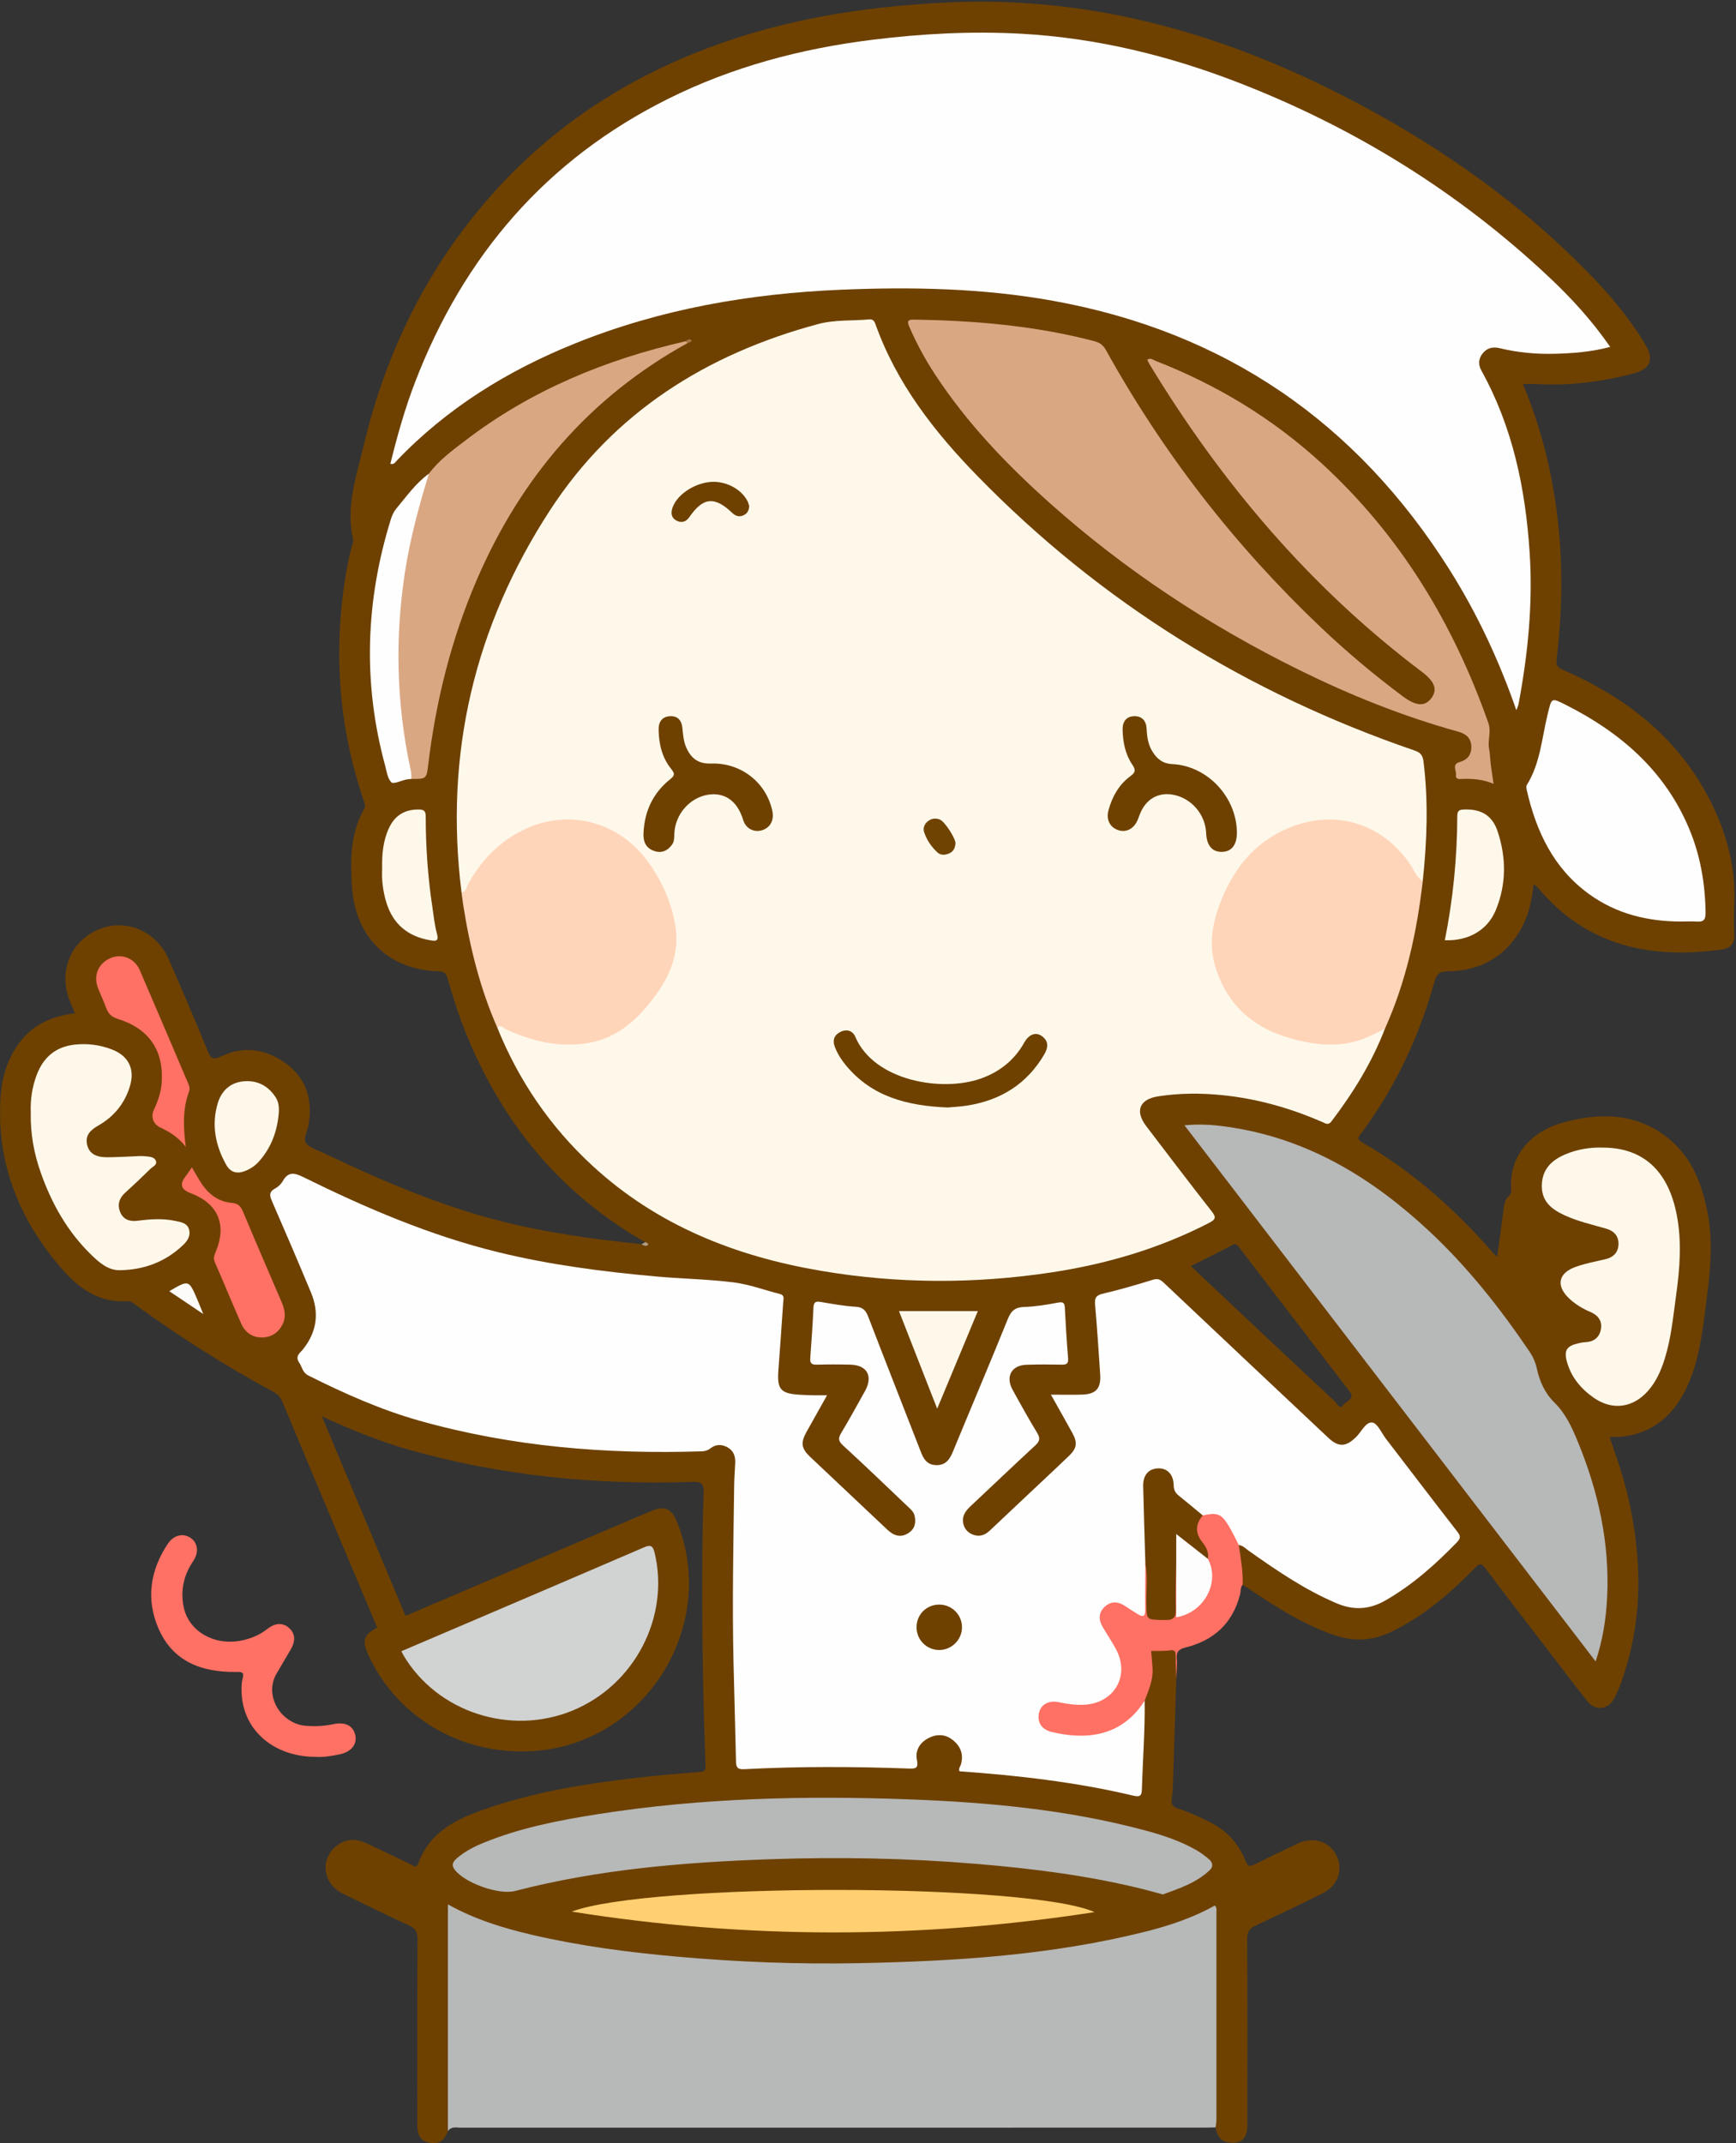<?xml version="1.0" encoding="UTF-8"?>
<!DOCTYPE svg  PUBLIC '-//W3C//DTD SVG 1.1//EN'  'http://www.w3.org/Graphics/SVG/1.1/DTD/svg11.dtd'>
<svg version="1.1" viewBox="0 0 904 1116" xmlns="http://www.w3.org/2000/svg">
<rect x="0" y="0" width="904" height="1116" fill="#333333" stroke="none"/>
<defs>
<clipPath id="a">
<path d="m0.06 0.89h903.14v1115h-903.14z"/>
</clipPath>
</defs>
<g clip-path="url(#a)">
<path d="m699.68 731.41c-2.205 2.985-3.441-0.624-4.419-1.534-21.086-19.625-42.036-39.395-63.007-59.143-3.991-3.758-7.958-7.542-12.104-11.474 7.4-3.728 14.535-7.203 21.539-10.926 2-1.063 2.674 0.03 3.595 1.232 19.147 24.97 38.295 49.939 57.439 74.911 3.097 4.04-1.59 4.966-3.043 6.934zm203.41-260.46c0.963-20.739-4.686-39.848-14.518-57.79-16.806-30.669-43.063-50.586-74.542-64.305-2.838-1.238-3.842-2.312-3.428-5.736 3.927-32.44 3.292-64.743-3.3-96.866-3.244-15.813-7.96-31.138-14.247-46.282 2.645 0 4.925-0.113 7.19 0.017 17.274 0.994 34.2-1.179 50.85-5.657 8.298-2.231 10.252-7.198 5.894-14.546-8.29-13.978-18.674-26.316-29.997-37.89-34.288-35.046-73.746-63.176-116.77-86.359-67.346-36.289-138.45-57.783-215.89-54.27-38.924 1.766-77.143 7.199-114.18 19.644-46.248 15.539-86.804 40.121-120.09 76.1-35.729 38.617-58.595 84.115-70.707 135.01-3.789 15.922-9.432 31.922-5.498 48.877 0.337 1.455-0.622 3.222-1.018 4.835-2.144 8.735-3.6 17.599-4.605 26.52-4.025 35.757-0.453 70.726 11.213 104.81 0.498 1.455 1.012 2.681 0.131 4.234-7.068 12.472-7.213 26.133-6.358 39.83 1.686 27.012 18.869 43.877 45.413 44.693 2.748 0.085 3.652 1.113 4.359 3.434 2.322 7.626 4.493 15.321 7.302 22.771 18.595 49.334 49.467 88.496 95.705 114.82 0.09 1.469-0.076 1.557-1.93 1.023-24.498-2.551-48.886-5.833-72.806-11.874-32.382-8.177-62.866-21.357-92.9-35.67-3.279-1.562-7.595-2.712-9.227-5.394-1.257-2.065 1.07-6.216 1.589-9.474 2.013-12.633-0.994-23.58-11.575-31.479-10.418-7.779-21.992-9.571-33.843-3.99-4.415 2.08-5.542 1.256-7.202-2.802-6.539-15.98-13.311-31.869-20.235-47.687-6.53-14.917-22.586-21.517-36.813-15.422-14.603 6.257-20.86 22.396-14.561 37.566 0.796 1.916 1.611 3.824 2.536 6.019-12.164 1.447-22.219 5.941-29.31 15.8-6.017 8.365-8.83 17.912-9.467 27.992-2.177 34.45 9.863 63.989 32.214 89.576 8.761 10.029 19.304 17.496 33.688 16.502 2.116-0.146 3.382 1.169 4.83 2.218 22.798 16.506 46.458 31.65 71.269 44.959 2.349 1.26 3.819 2.897 4.834 5.336 9.964 23.922 19.999 47.814 30.036 71.704 6.41 15.256 12.857 30.495 19.301 45.773-7.039 3.784-8.063 6.752-4.635 14.23 14.936 32.589 48.433 52.253 85.354 50.107 58.839-3.42 97.723-65.632 75.071-120.11-2.498-6.008-6.267-7.683-12.302-5.237-6.155 2.496-12.242 5.159-18.351 7.767-36.965 15.776-73.927 31.557-110.42 47.135-14.426-34.446-28.792-68.746-43.494-103.85 15.288 6.978 29.732 12.891 44.778 17.186 48.443 13.827 97.957 18.552 148.15 16.907 5.088-0.167 5.981 1.289 5.813 5.932-0.504 13.975-0.665 27.967-0.721 41.953-0.134 33.142 0.483 66.275 1.716 99.394 0.09 2.419 6e-3 3.533-2.863 3.753-10.949 0.84-21.898 1.783-32.807 3.042-25.305 2.923-50.447 6.84-74.732 14.841-16.441 5.417-32.57 11.505-39.216 29.873-0.875 2.42-2.146 1.212-3.453 0.586-7.939-3.805-15.838-7.696-23.843-11.355-5.605-2.561-11.086-2.118-15.857 2.013-8.16 7.066-6.236 19.369 3.834 24.336 11.469 5.656 22.963 11.271 34.575 16.623 3.346 1.55 4.411 3.4 4.39 7.12-0.181 32.32-0.103 64.65-0.106 96.98 0 4.15 1.124 7.76 5.626 8.84 5.428 1.31 8.074-0.37 10.316-5.91 1.301-3.14 1.441-6.44 1.438-9.79-0.036-33.48-0.03-66.95 6e-3 -100.43 2e-3 -2.183-1.07-5.82 3.609-3.511 16.437 8.112 34.084 12.422 51.902 15.982 43.751 8.73 88.138 10.95 132.58 12.21 11.796 0.33 23.617-0.32 35.426-0.67 19.808-0.57 39.571-1.45 59.292-3.28 29.224-2.71 58.234-6.71 86.52-14.89 8.329-2.41 16.572-5.073 24.298-9.081 2.296-1.191 3.427-0.884 3.256 1.924-0.061 0.995-0.016 1.998-0.016 2.997-1e-3 32.81-0.012 65.62 0.02 98.43 2e-3 2.79-0.489 5.72 1.449 8.18 0.601 4.08 2.38 7.27 6.823 7.88 6.604 0.92 9.693-2.02 9.699-9.19 0.031-32.31 0.083-64.63-0.084-96.95-0.018-3.56 1.182-5.29 4.244-6.72 11.727-5.492 23.406-11.094 35-16.863 7.968-3.964 10.883-12.274 7.248-19.677-3.612-7.355-12.053-10.074-20.051-6.32-7.517 3.53-14.98 7.176-22.432 10.843-2.15 1.057-3.442 1.751-4.735-1.47-3.498-8.714-9.336-15.545-17.843-19.99-5.613-2.932-11.347-5.546-17.347-7.52-2.55-0.839-3.821-1.88-3.381-4.878 0.553-3.77 0.614-7.621 0.741-11.442 0.571-17.125 1.089-34.251 1.626-51.377 0.068-1.996 0.035-3.994 0.036-5.991 4e-3 -10.231 2e-3 -10.144-10.303-10.107-3.037 0.011-4.614 1.225-4.105 4.102 1.422 8.04-0.569 15.522-3.232 22.948 0.243 13.661-1.206 27.263-1.214 40.911-5e-3 7.906-0.384 8.245-7.839 6.603-26.564-5.852-53.481-9.149-80.572-11.156-2.715-0.202-3.763-0.788-3.419-3.863 0.86-7.673-4.294-14.278-11.273-15.028-7.348-0.79-13.999 4.248-14.471 11.952-0.28 4.58-2.265 4.978-5.932 4.953-15.98-0.109-31.93-1.832-47.92-1.031-10.972 0.549-21.933 1.171-32.93 1.063-3.274-0.032-5.028-0.771-4.914-4.419 0.209-6.66-0.831-13.327-0.796-19.929 0.228-42.966-1.345-85.946 0.762-128.9 0.098-1.998 0.121-4.002-0.201-5.985-1.2-7.378-7.26-10.705-14.049-7.557-2.168 1.005-4.285 1.7-6.68 1.725-28.65 0.303-57.256 0.022-85.724-3.961-33.643-4.707-66.57-11.919-97.582-26.319-6.197-2.878-12.386-5.793-18.32-9.167-5.156-2.932-6.19-7.503-2.977-11.529 7.452-9.337 8.594-19.632 4.34-30.54-5.631-14.436-12.045-28.548-18.111-42.804-3.721-8.745-3.44-7.326 2.704-13.571 4.542-4.617 4.516-4.612 10.518-1.641 23.47 11.618 47.547 21.822 72.316 30.302 43.426 14.866 88.625 19.756 134.05 22.776 12.909 0.858 25.392 2.923 37.728 6.541 2.92 0.856 3.854 2.295 3.659 5.399-0.739 11.786-1.603 23.566-2.23 35.356-0.426 8.009 3.663 12.202 11.411 12.79 2.493 0.189 4.997 0.044 7.495 0.092 4.981 0.096 5.178 0.381 2.918 4.614-2.275 4.261-4.852 8.356-7.154 12.602-2.852 5.263-2.155 10.153 2.073 14.07 11.605 10.748 23.185 21.521 34.442 32.636 2.49 2.459 5.25 4.643 8.051 6.723 4.844 3.598 10.761 2.209 13.625-2.987 2.178-3.951 1.077-7.914-2.986-12.027-10.536-10.669-21.881-20.487-32.495-31.077-2.465-2.459-2.836-4.332-1.089-7.324 3.779-6.471 7.555-12.949 11.057-19.581 5.085-9.631 1.098-16.292-9.892-16.367-4.498-0.031-8.997-0.026-13.495-9e-3 -2.836 0.011-4.486-1.085-4.317-4.11 0.411-7.304 0.941-14.601 1.449-21.899 0.2-2.882 1.778-4.072 4.748-3.456 4.733 0.982 9.554 1.541 14.353 1.925 3.914 0.314 5.771 2.08 7.168 5.637 8.887 22.641 17.728 45.301 26.531 67.975 1.787 4.603 3.988 8.512 9.732 8.519 5.517 7e-3 8.337-3.241 10.219-7.995 3.741-9.448 7.726-18.799 11.663-28.167 5.679-13.515 11.188-27.1 16.973-40.571 0.996-2.318 1.983-4.786 5.013-4.957 5.668-0.319 11.248-1.291 16.842-2.144 3.2-0.488 4.51 0.825 4.923 3.936 0.923 6.94 0.519 13.966 1.563 20.896 0.482 3.203-1.227 4.493-4.389 4.435-4.829-0.087-9.663-0.081-14.494-2e-3 -9.985 0.164-14.109 7.147-9.233 15.828 3.59 6.389 6.949 12.92 10.859 19.116 2.287 3.625 1.756 6.099-1.303 9.074-10.386 10.102-21.053 19.902-31.578 29.853-4.997 4.724-5.784 9.755-2.025 14.025 4.104 4.662 9.171 4.679 14.403-0.023 13.872-12.469 27.283-25.429 40.69-38.392 4.166-4.028 4.661-7.179 2.228-12.616-1.501-3.355-3.506-6.434-5.257-9.651-4.599-8.448-4.583-8.457 4.826-8.516 0.833-5e-3 1.666 6e-3 2.498-0.03 8.747-0.373 13.094-4.68 12.423-13.307-0.878-11.278-1.34-22.585-2.385-33.844-0.32-3.45 0.376-5.3 3.971-6.07 7.496-1.605 14.841-3.85 22.122-6.223 3.719-1.212 6.186-0.261 8.915 2.303 7.766 7.298 15.335 14.808 23.156 22.038 18.949 17.514 37.678 35.263 56.529 52.879 10.82 10.112 13.252 10.415 23.679 0.083 4.039-4.003 4.093-4.043 7.434 0.362 12.282 16.195 24.698 32.285 37.076 48.406 4.319 5.626 4.516 6.422-0.65 11.212-7.683 7.123-15.497 14.087-23.852 20.494-13.842 10.614-27.593 12.199-42.969 3.134-11.781-6.946-23.439-14.002-34.602-21.898-2.353-1.665-4.518-4.155-7.969-3.376-1.223 7.207 0.643 14.072 2.312 20.958 0.98 0.625 1.974 1.228 2.937 1.878 14.072 9.508 28.331 18.673 44.531 24.273 10.025 3.466 19.71 3.238 29.514-1.44 16.978-8.101 30.932-20.04 43.855-33.35 2.409-2.48 3.438-2.812 5.695 0.216 10.049 13.48 20.377 26.751 30.614 40.091 7.399 9.642 14.698 19.363 22.263 28.873 4.33 5.443 10.931 4.617 14.154-1.545 1.304-2.495 2.432-5.105 3.395-7.752 11.78-32.384 11.236-65.198 3.416-98.28-2.399-10.146-5.902-19.951-9.301-29.846 2.884-0.134 5.39-0.047 7.833-0.398 17.38-2.499 27.542-13.592 33.856-28.971 4.455-10.853 6.273-22.373 7.749-33.932 2.299-17.991 5.145-35.958 1.485-54.137-2.85-14.162-7.767-27.313-19.005-37.002-16.516-14.239-35.723-14.834-55.575-9.513-18.858 5.054-28.771 18.961-27.588 34.84 0.104 1.397-0.075 2.559-1.209 3.549-2.028 1.77-2.406 4.208-2.723 6.749-1.013 8.126-2.173 16.234-3.356 24.935-1.039-0.955-1.554-1.346-1.969-1.823-19.791-22.788-42.077-42.645-68.336-57.753-3.092-1.779-1.852-2.901-0.447-4.791 17.655-23.763 30.053-50.113 37.996-78.55 1.173-4.199 2.581-5.743 7.196-5.754 18.978-0.047 33.765-10.376 40.614-27.678 2.198-5.549 3.155-11.405 3.875-17.21 0.531-0.024 0.755-0.101 0.832-0.027 0.588 0.562 1.185 1.122 1.708 1.742 25.393 30.092 58.524 37.011 95.626 31.803 4.225-0.593 6.703-3.092 6.395-7.954-0.325-5.144-0.276-10.335-0.037-15.49" fill="#6E4100"/>
</g>
<path d="m233.25 1109.7v-118.05c14.168 7.875 28.754 12.34 43.633 15.81 24.825 5.8 50.04 9.1 75.419 11.38 31.534 2.82 63.137 4.04 94.765 3.42 50.459-1 100.74-4.12 149.95-16.56 12.409-3.14 24.494-7.242 35.648-13.471 1.115 1.321 0.766 2.527 0.767 3.64 0.02 35.991 0.021 71.971-2e-3 107.96 0 1.31-0.262 2.63-0.402 3.94-2.164 0.05-4.328 0.13-6.492 0.13-128.81 0.01-257.62 0.01-386.44 0.03-2.393 0-5.09-0.82-6.853 1.77" fill="#B7B8B8"/>
<path d="m612.54 874.07c-0.117-3.946-0.316-7.892-0.318-11.839-1e-3 -2.226-0.371-3.265-3.08-2.863-3.18 0.472-6.467 0.225-9.708 0.29 0.256 3.083 0.589 6.162 0.752 9.251 0.315 5.961-2.083 11.279-4.117 16.676-4.817 12.961-15.646 17.392-27.981 19.23-6.432 0.959-12.959 0.309-19.345-1.14-1.803-0.409-3.491-1.082-4.98-2.213-3.573-2.715-4.92-7.054-3.438-11.12 1.386-3.803 5.549-6.226 10.083-5.609 4.276 0.582 8.452 1.754 12.846 1.597 16.03-0.573 23.739-13.794 16.15-27.874-1.737-3.223-3.791-6.264-5.67-9.406-3.084-5.156-2.781-10.039 0.711-13.235 3.363-3.078 8.113-3.072 12.916-0.133 2.043 1.251 4.084 4.094 6.482 2.621 1.977-1.213 0.772-4.333 0.842-6.599 0.133-4.323-0.062-8.656 0.089-12.979 0.066-1.871-0.474-4.104 1.899-5.19 2.219 1.429 1.826 3.752 1.879 5.837 0.122 4.808 0.025 9.62 0.047 14.431 0.032 6.934 1.216 8.391 6.734 8.33 4.481-0.049 5.086-1.169 5.294-7.988 0.201-6.6-0.862-13.254 0.752-19.796 3.436-1.444 2.814 1.611 2.915 3.008 0.394 5.453 0.066 10.931 0.203 16.397 0.049 1.924-0.966 4.58 0.841 5.599 2.242 1.265 4.337-0.935 6.177-2.153 7.139-4.722 9.801-15.082 6.609-25.045-0.37-3.526-1.961-6.567-3.704-9.569-3.575-6.157-3.354-8.306 1.307-14.168 6.566-2.53 10.338-1.63 14.179 4.048 2.464 3.643 5.279 7.286 5.201 12.088 0.956 6.854 2.268 13.674 1.992 20.646-1.283 1.509-0.928 3.466-1.379 5.2-3.874 14.907-13.634 23.809-28.3 27.461-3.462 0.862-4.96 2.147-4.626 5.878 0.304 3.409-0.14 6.885-0.254 10.331" fill="#FF7164"/>
<path d="m164.67 914.84c-21.888 0.043-37.748-13.525-38.826-32.754-0.148-2.639-0.201-5.431 0.487-7.936 0.998-3.633-0.602-3.574-3.379-3.538-17.771 0.228-32.882-5.273-40.408-22.58-6.622-15.226-4.392-30.283 4.825-44.135 3.089-4.642 8.108-5.757 12.008-3.005 3.664 2.585 4.278 7.5 1.251 11.968-5.028 7.421-6.807 15.562-4.925 24.231 2.69 12.392 15.784 19.874 29.579 17.249 5.127-0.976 9.838-2.88 13.998-6.165 4.109-3.245 8.107-3.294 11.272-0.439 3.209 2.896 3.46 6.779 0.779 11.284-2.464 4.14-4.901 8.297-7.325 12.461-6.758 11.603 2.388 26.39 15.73 27.231 4.663 0.294 9.271 0.089 13.888-0.913 6.235-1.354 10.341 0.887 11.392 5.779 1.021 4.752-2.15 8.692-8.136 9.932-4.239 0.879-8.513 1.578-12.21 1.33" fill="#FF7164"/>
<path d="m336 646.84c0.906 0.075 1.843 0.977 1.436 1.384-1.014 1.015-2.288 0.342-3.366-0.361 0.643-0.341 1.287-0.682 1.93-1.023" fill="#B29D83"/>
<path d="m721.16 535.73c-6.746 17.52-16.501 33.291-27.817 48.183-1.677 2.207-3.075 1.078-4.668 0.385-16.73-7.283-34.087-12.225-52.282-14.047-11.145-1.115-22.286-1.084-33.363 0.645-9.707 1.516-12.116 7.674-6.15 15.496 11.307 14.825 22.572 29.685 34.081 44.351 2.43 3.096 2.128 4.239-1.298 6.009-25.982 13.426-53.632 21.527-82.421 25.858-39.967 6.013-79.945 5.894-119.82-0.885-44.486-7.562-85.14-23.612-118.84-54.635-22.007-20.261-38.484-44.393-49.69-72.126 1.891-1.599 1.926-1.676 4.616-0.451 5.465 2.491 11.078 4.476 16.908 5.988 8.022 2.081 16.143 2.61 24.265 1.585 23.889-3.017 47.189-32.624 46.066-54.098-1.21-23.174-17.33-54.693-47.541-59.327-15.76-2.417-29.722 2.139-41.733 12.305-6.866 5.81-12.965 12.441-16.937 20.744-0.767 1.603-1.374 4.012-4.194 3.058-9.06-72.08 6.75-138.74 46.171-199.24 33.094-50.794 81.354-81.164 139.44-96.771 8.866-2.383 17.836-1.614 26.744-2.45 1.913-0.18 2.636 0.945 3.176 2.465 11.018 30.975 30.803 56.229 53.327 79.305 64.229 65.8 140.38 112.88 227.28 142.68 3.047 1.045 4.362 2.348 4.788 5.771 2.585 20.785 1.829 41.51-0.391 62.244-2.785 0.98-3.33-1.497-4.339-2.975-3.661-5.367-7.078-10.91-12.165-15.13-19.917-16.523-44.597-17.019-65.15-1.064-15.692 12.182-24.419 28.493-26.637 48.064-2.06 18.177 10.134 38.895 27.769 47.131 10.128 4.73 20.833 7.737 32.298 7.739 8.424 1e-3 16.117-1.982 23.479-5.828 1.543-0.806 3.035-2.304 5.026-0.975" fill="#FEF8EA"/>
<path d="m789.63 369.83c-9.065-26.035-20.436-50.386-34.846-73.236-48.425-76.792-117.04-123.89-206.6-139.99-36.409-6.544-73.172-7.281-109.99-5.75-47.666 1.983-94.2 10.016-138.68 27.948-35.117 14.158-66.761 33.647-93.066 61.23-0.752 0.789-1.355 2.017-3.179 1.506 3.551-14.422 7.55-28.704 12.895-42.596 25.308-65.777 68.254-115.84 131.73-147.47 33.523-16.702 69.221-26.153 106.28-30.746 25.812-3.2 51.685-4.605 77.712-3.155 39.254 2.186 76.929 11.415 113.39 25.585 60.183 23.389 114.22 56.789 161.33 101.1 11.634 10.944 22.437 22.696 31.874 36.39-9.927 2.646-19.625 3.355-29.357 3.58-9.512 0.219-18.952-0.665-28.217-2.931-3.611-0.884-6.615-0.096-8.91 2.827-2.19 2.789-2.238 5.856-0.558 8.886 16.317 29.437 22.922 61.449 25.105 94.627 1.749 26.581-0.869 52.852-5.768 78.95-0.173 0.926-0.628 1.799-1.148 3.242" fill="#FEFEFE"/>
<path d="m645.11 804.55c-1.664-3.196-3.184-6.476-5.019-9.569-4.007-6.754-5.985-7.528-13.771-5.881-7.618-3.701-15.084-7.537-16.78-17.073-0.586-3.294-2.396-5.54-5.907-5.683-3.708-0.151-5.875 1.961-6.651 5.46-0.762 3.438-0.633 6.936-0.16 10.399 1.309 9.587 0.477 19.213 0.598 28.821 0.014 1.168-0.228 2.312-0.983 3.276-0.046 7.988-0.187 15.978-0.089 23.964 0.038 3.059-0.78 4.108-3.606 2.405-2.271-1.368-4.519-2.782-6.707-4.278-3.768-2.576-7.542-2.81-10.903 0.42-3.207 3.083-3.078 6.788-0.892 10.473 2.29 3.86 4.828 7.585 6.934 11.541 7.398 13.901-1.049 28.241-16.877 28.882-4.365 0.176-8.62-0.423-12.863-1.327-5.114-1.09-9.262 1.04-10.306 5.228-1.258 5.047 1.116 8.998 6.744 10.321 16.401 3.856 35.694 3.298 48.201-16.348 0.206 15.326-0.987 30.608-1.45 45.914-0.095 3.167-0.47 4.487-4.532 3.524-29.704-7.042-59.94-10.512-90.404-12.656-0.757-1.384 0.398-2.477 0.721-3.637 1.419-5.103-0.115-9.245-4.027-12.484-3.833-3.174-8.245-3.494-12.631-1.312-4.631 2.302-7.276 6.411-6.285 11.402 0.874 4.4-0.5 4.718-4.172 4.583-28.63-1.05-57.268-1.166-85.885 0.351-3.723 0.197-4.085-1.391-4.149-4.28-0.381-17.14-0.89-34.278-1.291-51.418-0.721-30.81-0.056-61.617 0.344-92.423 0.05-3.823 0.397-7.641 0.542-11.463 0.128-3.373-0.846-6.267-3.982-8.015-3.045-1.698-6.124-1.677-8.884 0.493-1.415 1.112-2.832 1.517-4.563 1.572-49.849 1.598-99.097-2.411-147.28-16.026-20.061-5.669-39.005-14.145-57.603-23.472-3.01-1.51-3.191-4.403-4.718-6.643-2.355-3.453 0.319-4.928 2.028-7.071 7.18-9.004 8.479-18.969 4.073-29.526-6.591-15.796-13.317-31.536-20.168-47.22-1.283-2.937-1.971-5.042 1.475-6.878 1.556-0.829 3.077-2.237 3.938-3.763 2.801-4.966 5.836-4.636 10.654-2.257 32.662 16.129 66.058 30.473 101.6 39.166 27.054 6.619 54.601 10.165 82.29 12.645 13.424 1.202 26.957 1.403 40.313 3.077 8.164 1.023 16.075 4.027 24.123 6.048 2.494 0.626 1.825 2.479 1.723 3.995-0.802 11.953-1.661 23.902-2.544 35.848-0.725 9.802 1.19 12.015 11.114 12.614 2.324 0.14 4.654 0.224 6.982 0.273 2.132 0.046 4.266 0.01 7.257 0.01-3.811 6.781-7.302 12.934-10.735 19.12-3.087 5.562-2.664 8.6 1.825 12.842 13.432 12.692 26.905 25.341 40.327 38.043 3.246 3.073 6.791 4.327 10.819 1.827 3.384-2.101 4.228-5.338 3.34-9.149-0.45-1.927-1.81-3.113-3.136-4.371-11.357-10.77-22.6-21.665-34.148-32.224-2.582-2.361-2.501-3.837-0.886-6.532 4.272-7.127 8.264-14.424 12.308-21.686 4.35-7.81 1.204-13.593-7.589-13.823-5.829-0.152-11.667-0.158-17.494 3e-3 -2.584 0.072-3.579-0.663-3.38-3.346 0.656-8.796 1.268-17.598 1.656-26.408 0.143-3.232 1.603-3.268 4.15-2.838 5.903 0.995 11.83 2.082 17.788 2.43 3.837 0.224 5.325 1.908 6.599 5.22 9.057 23.564 18.325 47.047 27.475 70.576 1.345 3.456 3.087 6.266 7.217 6.64 5.022 0.455 7.484-2.344 9.252-6.63 9.563-23.185 19.385-46.264 28.777-69.518 1.761-4.359 3.96-6.043 8.624-6.181 5.793-0.172 11.596-1.156 17.313-2.226 2.602-0.486 3.566-0.175 3.71 2.572 0.46 8.805 0.972 17.61 1.704 26.395 0.24 2.875-0.886 3.345-3.358 3.304-6.162-0.105-12.334-0.161-18.491 0.073-7.569 0.288-10.806 6.121-7.145 12.831 4.141 7.587 8.345 15.148 12.831 22.533 1.692 2.785 1.518 4.381-0.9 6.609-11.263 10.378-22.317 20.984-33.5 31.45-2.535 2.372-4.631 4.903-4.129 8.59 0.439 3.233 2.389 5.485 5.461 6.555 3.35 1.165 6.109 0 8.611-2.369 11.362-10.761 22.78-21.464 34.173-32.193 2.304-2.169 4.592-4.355 6.881-6.54 4.115-3.926 4.586-6.858 1.775-11.962-3.437-6.239-6.948-12.437-11.144-19.934 5.899 0 10.914 0.093 15.925-0.022 7.498-0.174 10.213-3.113 9.719-10.566-0.803-12.119-1.6-24.24-2.659-36.338-0.298-3.408 0.466-4.821 4.028-5.656 8.725-2.047 17.353-4.554 25.914-7.217 2.468-0.767 3.828-0.376 5.633 1.331 28.548 26.998 57.168 53.92 85.788 80.841 5.414 5.093 9.223 4.907 14.558-0.314 2.796-2.735 5.032-7.986 8.432-7.562 2.693 0.336 4.809 5.469 7.139 8.505 12.365 16.115 24.666 32.278 37.128 48.317 1.762 2.268 1.839 3.447-0.266 5.616-11.174 11.511-23.02 22.083-37.038 30.143-8.467 4.869-16.616 5.35-25.633 1.516-16.529-7.028-31.171-17.067-45.713-27.34-1.606-1.134-2.968-2.72-5.106-2.939" fill="#FEFEFE"/>
<path d="m777.76 408.16c-5.785-2.406-10.896-2.716-16.081-2.559-1.571 0.048-3.844 0.475-3.494-2.144 0.3-2.243-2.293-5.448 1.88-6.63 4.007-1.136 6.181-3.731 6.118-7.985-0.069-4.605-2.909-6.775-6.974-7.899-28.627-7.919-56.056-18.949-82.659-32.069-47.133-23.245-90.65-51.914-129.91-86.936-22.442-20.02-43.089-41.649-59.672-66.891-5.217-7.941-9.744-16.257-13.5-25.006-1.311-3.052-0.476-3.648 2.532-3.603 31.688 0.476 63.098 3.158 93.885 11.218 2.824 0.74 4.588 2.05 5.997 4.593 29.849 53.85 67.184 101.92 111.81 144.32 13.526 12.85 27.81 24.828 42.763 36 6.867 5.131 11.487 5.49 14.815 1.101 3.441-4.537 1.943-8.73-4.934-13.915-58.241-43.909-104.43-98.481-142.06-160.62-0.339-0.559-0.537-1.203-0.811-1.829 1.647-1.205 2.946 0.097 4.174 0.574 32.139 12.485 61.126 30.066 86.597 53.41 40.826 37.416 68.498 83.199 86.782 135.11 1.641 4.659-0.412 8.817 0.362 13.191 0.521 2.941 0.607 5.956 0.978 8.926 0.365 2.923 0.843 5.832 1.402 9.637" fill="#DAA783"/>
<path d="m830.91 865.14c-71.615-93.371-142.61-185.94-214.12-279.17 9.123-0.93 17.426-0.046 25.678 1.293 39.756 6.448 72.373 26.504 101.34 53.42 20.234 18.798 37.218 40.321 52.666 63.12 1.884 2.78 3.152 5.696 3.872 9.066 1.41 6.602 4.328 12.795 9.12 17.508 5.914 5.816 9.134 12.976 12.167 20.358 10.689 26.02 16.697 52.952 15.243 81.226-0.562 10.947-2.175 21.772-5.968 33.181" fill="#B7B8B8"/>
<path d="m605.52 986.48c-3.539-0.956-6.892-1.925-10.277-2.766-28.658-7.119-57.83-10.761-87.211-13.196-35.56-2.948-71.173-3.635-106.8-2.39-44.779 1.566-89.353 5.205-132.95 16.523-8.457 2.196-25.962-4.006-31.403-10.935-2.187-2.785-0.765-4.578 1.275-6.298 4.116-3.47 8.849-5.894 13.804-7.914 19.085-7.781 39.153-11.662 59.38-14.846 54.007-8.5 108.41-9.726 162.88-7.664 40.588 1.536 81.025 5.29 120.51 15.715 9.816 2.592 19.514 5.63 28.376 10.754 2.289 1.324 4.439 2.951 6.452 4.675 1.873 1.605 2.432 3.733 0.439 5.64-6.946 6.645-15.845 9.545-24.477 12.702" fill="#B7B8B8"/>
<path d="m240.34 464.77c2.602-0.616 2.719-3.17 3.717-4.953 6.325-11.3 14.934-20.451 26.309-26.575 24.049-12.947 51.77-6.17 67.54 16.099 7.231 10.211 12.168 21.497 13.932 33.794 1.807 12.592-2.467 23.94-9.759 34.157-9.121 12.777-20.06 23.349-36.265 25.925-14.693 2.335-28.694-0.961-42.102-7.143-1.449-0.668-2.785-2.693-4.821-1.107-9.029-20.583-14.342-42.192-17.764-64.321-0.302-1.953-0.526-3.917-0.787-5.876" fill="#FFD5BA"/>
<path d="m721.16 535.73c-3.578 1.689-7.077 3.579-10.75 5.029-11.434 4.513-23.068 3.727-34.725 0.927-21.057-5.057-36.184-16.752-42.772-38.092-3.788-12.268-1.39-24.021 3.256-35.392 7.353-17.995 19.417-31.749 38.149-38.312 23.164-8.116 45.82-0.262 59.873 19.925 2.12 3.045 3.233 6.893 6.688 8.952-3.044 26.559-8.696 52.449-19.719 76.963" fill="#FFD5BA"/>
<path d="m357.99 178.68c-51.078 28.169-86.802 70.054-109.71 123.25-13.235 30.735-21.259 62.897-25.27 96.087-0.92 7.612-0.926 7.611-8.889 7.597-3.427-7.019-3.811-14.756-4.994-22.256-2.386-15.13-3.882-30.405-3.38-45.719 0.93-28.391 4.976-56.328 13.84-83.438 0.887-2.712 2.033-5.262 3.755-7.543 5.177-6.999 12.171-12.054 18.951-17.248 34.202-26.206 73.054-42.188 114.79-51.723 1.015-0.32 1.238 0.081 0.905 0.991" fill="#DAA783"/>
<path d="m209.02 859.81c12.94-5.524 25.759-10.987 38.571-16.466 29.187-12.482 58.387-24.934 87.533-37.51 3.256-1.404 4.759-1.427 5.734 2.606 8.077 33.404-10.329 69.005-42.754 82.301-32.362 13.27-70.498 0.783-88.024-28.829-0.33-0.558-0.587-1.159-1.06-2.102" fill="#D1D2D2"/>
<path d="m875.79 479.85c-17.522 0.054-33.985-3.886-48.375-14.331-18.389-13.348-27.406-32.431-32.328-53.905-0.213-0.929-0.428-2.187 7e-3 -2.887 7.04-11.326 7.795-24.508 10.862-36.973 2.081-8.459 1.7-8.621 9.656-4.594 28.268 14.31 51.152 34.042 63.81 63.917 5.982 14.119 8.557 28.924 8.73 44.237 0.04 3.49-0.958 4.804-4.394 4.571-2.645-0.179-5.311-0.035-7.968-0.035" fill="#FEFEFE"/>
<path d="m834.4 597.57c21.138-0.027 34.189 11.902 38.697 34.8 2.785 14.144 1.65 28.155-0.294 42.21-1.526 11.03-2.558 22.156-5.886 32.857-1.886 6.067-4.383 11.85-8.638 16.712-7.913 9.042-18.74 10.474-28.5 3.593-6.71-4.731-11.734-10.825-13.893-18.908-1.503-5.627-5e-3 -7.931 5.773-9.305 1.288-0.307 2.61-0.571 3.927-0.631 4.441-0.204 7.302-2.495 8.068-6.754 0.786-4.37-1.554-7.317-5.484-8.985-3.866-1.641-7.434-3.757-10.549-6.549-7.658-6.866-6.399-13.779 3.295-17.081 4.856-1.654 9.938-2.675 14.956-3.81 4.319-0.976 6.847-3.584 6.939-7.916 0.087-4.125-2.311-6.818-6.279-7.979-7.328-2.143-14.821-3.779-21.797-7.006-6.678-3.09-12.008-7.144-11.856-15.552 0.155-8.601 5.301-13.29 12.511-16.285 6.05-2.512 12.436-3.594 19.01-3.411" fill="#FEF8EA"/>
<path d="m16.015 579.37c-0.246-6.441 0.648-13.168 3.092-19.641 3.486-9.232 9.989-14.749 19.936-15.795 6.554-0.69 12.977 0.155 19.127 2.494 8.742 3.323 12.201 10.197 9.488 19.188-2.713 8.992-8.349 15.864-16.488 20.493-3.98 2.264-6.888 5.009-5.828 9.861 1.123 5.136 5.271 6.566 9.901 6.623 4.484 0.056 8.973-0.273 13.46-0.417 2.324-0.074 4.678-0.358 6.967-0.097 2.066 0.237 4.808 0.226 5.565 2.577 0.64 1.988-1.818 2.9-3.025 4.095-4.256 4.216-8.615 8.333-13.059 12.349-3.093 2.796-4.085 6.175-2.635 9.905 1.531 3.939 4.943 5.208 8.977 4.683 6.635-0.862 13.271-1.346 19.871 0.084 2.714 0.588 5.891 0.961 6.959 4.078 1.164 3.398-0.577 6.185-2.96 8.458-9.23 8.804-20.459 12.967-33.021 13.118-6.183 0.073-10.796-4.102-14.985-8.187-12.278-11.974-20.467-26.552-26.122-42.58-3.506-9.937-5.441-20.226-5.22-31.289" fill="#FEF8EA"/>
<path d="m297.74 995.41c40.009-15.131 238.18-15.064 272.24 0.271-91.702 14.165-182 14.085-272.24-0.271" fill="#FFCF71"/>
<path d="m223.34 246.66c-5.23 16.966-9.844 34.061-12.523 51.665-5.172 33.987-4.36 67.769 2.775 101.39 0.417 1.964 0.882 3.883 0.526 5.898-0.827 0.087-1.67 0.104-2.48 0.275-2.709 0.571-6.725 2.561-7.82 1.503-2.002-1.935-2.421-5.619-3.245-8.644-11.727-43.079-10.242-85.862 2.964-128.37 0.645-2.076 1.537-4.001 2.961-5.699 5.293-6.31 10.04-13.124 16.842-18.022" fill="#FEFEFE"/>
<path d="m99.928 607.84c1.981 3.333 3.517 6.285 5.396 9 3.673 5.308 8.764 8.962 15.178 9.481 3.792 0.306 4.971 2.05 6.22 5.031 6.488 15.487 13.137 30.907 19.784 46.326 1.633 3.787 2.655 7.573 0.825 11.542-2.071 4.49-5.797 7.067-10.574 7.214-5.036 0.154-9.043-2.426-11.106-7.106-4.695-10.646-9.1-21.419-13.773-32.075-0.862-1.966-0.378-3.42 0.366-5.162 6.089-14.269 1.368-25.419-12.96-30.784-5.024-1.882-5.841-4.659-2.643-8.758 1.109-1.421 2.072-2.957 3.287-4.709" fill="#FF7164"/>
<path d="m96.709 597.16c-3.571-4.679-8.077-7.667-13.344-10.112-3.173-1.473-5.119-5.155-3.223-9.191 2.067-4.399 3.666-8.923 4.034-13.787 1.278-16.872-6.453-28.434-22.764-33.486-3.254-1.008-5.001-2.677-6.1-5.691-1.308-3.585-2.995-7.03-4.346-10.6-2.473-6.54 0.373-12.871 6.841-15.5 5.732-2.329 12.324 0.261 14.935 6.294 8.511 19.667 16.857 39.405 25.272 59.114 0.591 1.382 1.006 2.631 0.398 4.258-3.478 9.318-2.889 18.887-1.703 28.701" fill="#FF7164"/>
<path d="m752.38 489.6c4.306-21.485 6.393-42.933 6.483-64.565 0.011-2.547 0.672-3.408 3.313-3.512 8.966-0.355 14.868 2.894 17.707 11.439 4.539 13.664 4.551 27.538-0.967 40.955-4.306 10.469-14.306 16.162-26.536 15.683" fill="#FEF8EA"/>
<path d="m199.01 452.71c-0.195-7.812 0.453-14.897 3.549-21.54 3.05-6.546 8.167-9.707 15.471-9.65 2.805 0.022 3.648 0.821 3.652 3.649 0.023 15.815 1.107 31.566 3.477 47.212 0.697 4.601 1.111 9.296 2.372 13.745 1.228 4.334-0.983 3.937-3.68 3.466-11.53-2.014-19.26-8.435-22.693-19.744-1.755-5.778-2.452-11.702-2.148-17.138" fill="#FEF8EA"/>
<path d="m145.21 578.99c-0.695 9.683-3.796 18.431-10.34 25.78-2.007 2.254-4.466 3.911-7.317 5.016-4.208 1.633-7.581 0.653-9.773-3.269-5.641-10.096-7.753-20.833-4.38-32.072 2.031-6.766 6.915-11.036 14.158-11.438 6.771-0.376 12.177 2.531 15.948 8.327 1.544 2.372 1.823 4.927 1.704 7.656" fill="#FEF8EA"/>
<path d="m468.14 682.72h41.052c-6.98 16.758-13.827 33.197-21.164 50.811-6.855-17.513-13.265-33.889-19.888-50.811" fill="#FEF8EA"/>
<path d="m88.149 672.35c10.166-5.954 10.172-5.957 14.488 4.08 0.901 2.095 1.735 4.218 3.208 7.812-6.566-4.413-11.895-7.994-17.696-11.892" fill="#FCFBFA"/>
<path d="m357.99 178.68c-0.301-0.33-0.603-0.66-0.904-0.991 0.974-0.913 2.193-1.536 3.105-0.326 0.267 0.354-1.288 1.079-2.201 1.317" fill="#A47444"/>
<path d="m596.44 814.3c-0.392-13.471-0.846-26.941-1.146-40.414-0.127-5.695 2.728-9.009 7.552-9.265 4.962-0.263 8.241 3.02 8.339 8.909 0.042 2.477 0.99 3.979 2.793 5.412 4.169 3.314 8.233 6.761 12.343 10.156-3.823 4.567-4.08 9.029-0.245 13.897 1.898 2.407 3.587 5.264 2.889 8.712-3.383 0.118-5.19-2.575-7.517-4.289-3.057-2.25-5.931-4.745-9.101-7.219-0.163-0.377-0.513 0.715-0.065 0.221 1.391-1.538 1.57 9.206 0.23 13.854-0.104 7.984-0.47 15.976-0.205 23.948 0.136 4.076-1.501 5.388-5.118 5.347-0.833-0.01-1.667 0.028-2.499 3e-3 -7.693-0.234-7.553-0.24-7.736-7.948-0.168-7.108 0.771-14.245-0.514-21.324" fill="#6E4100"/>
<path d="m612.51 814.27v-15.476c5.538 4.345 10.996 8.627 16.453 12.91 6.548 11.97-1.751 28.018-16.453 30.452v-27.886" fill="#FDFDFD"/>
<path d="m335.12 433.32c0.61-11.017 4.941-20.273 13.537-27.282 2.274-1.854 3.215-2.75 0.909-5.576-4.785-5.863-6.491-12.999-6.598-20.517-0.059-4.156 1.892-6.871 6.077-7.013 3.913-0.132 5.945 2.215 6.31 6.218 0.317 3.462 0.606 6.974 2.065 10.23 2.653 5.918 6.582 8.427 12.922 8.217 15.476-0.511 28.754 9.84 31.874 24.847 0.971 4.673-1.149 8.574-5.365 9.871-4.138 1.272-8.436-0.731-9.836-5.298-3.349-10.925-10.499-14.424-18.256-13.198-9.589 1.515-17.121 10.132-17.606 20.184-0.097 2.003 0.072 4.034-1.165 5.767-2.258 3.162-5.288 4.639-9.1 3.423-4.763-1.519-6.125-5.23-5.768-9.873" fill="#6E4100"/>
<path d="m644.09 433.55c0.026 6.387-2.732 9.943-7.782 10.034-5.062 0.092-7.963-3.34-8.217-9.718-0.389-9.766-7.615-18.218-17.11-20.013-6.961-1.316-12.876 1.444-16.317 7.743-0.869 1.591-1.441 3.347-2.112 5.042-1.893 4.774-5.886 7.013-10.138 5.663-4.347-1.38-6.554-5.453-5.18-10.429 1.944-7.042 5.429-13.344 11.397-17.7 2.901-2.117 2.704-3.461 0.921-6.128-3.603-5.386-4.808-11.596-4.97-18.01-0.104-4.117 1.792-6.968 5.975-7.106 4.115-0.136 6.343 2.447 6.531 6.6 0.189 4.195 0.795 8.291 3.093 11.913 2.391 3.769 5.223 6.185 10.318 6.437 18.36 0.909 33.515 17.307 33.591 35.672" fill="#6E4100"/>
<path d="m493.42 576.69c-21.031-0.873-39.304-5.599-52.767-21.765-2.457-2.95-4.514-6.162-5.923-9.77-1.293-3.309-0.47-6.002 2.581-7.651 3.282-1.775 6.611-1.048 8.054 2.348 9.82 23.099 45.269 28.984 65.518 21.725 9.739-3.492 17.405-9.578 22.508-18.731 2.317-4.157 5.834-5.554 8.92-3.482 3.842 2.58 3.599 6.031 1.511 9.617-8.989 15.44-22.664 23.911-40.064 26.694-3.769 0.603-7.61 0.756-10.338 1.015" fill="#6E4100"/>
<path d="m390.15 263.48c-0.115 2.686-1.312 4.215-3.317 4.994-2.061 0.801-3.896 0.155-5.474-1.35-9.214-8.788-15.199-8.249-22.283 2.011-1.616 2.34-3.726 3.364-6.424 2.143-2.672-1.209-3.421-3.425-2.672-6.206 1.835-6.817 10.712-13.186 19.638-14.081 7.99-0.802 16.472 3.527 19.707 10.104 0.427 0.868 0.641 1.842 0.825 2.385" fill="#6E4100"/>
<path d="m497.57 439.25c-0.257 2.046-0.879 3.903-2.866 4.915-2.22 1.131-4.721 1.409-6.538-0.274-3.146-2.917-5.621-6.497-6.95-10.613-0.693-2.144 0.174-4.258 2.064-5.716 1.862-1.436 3.959-1.633 6.1-0.82 2.562 0.972 8.264 9.788 8.19 12.508" fill="#6F4300"/>
<path d="m477.28 847.46c-0.064-6.726 5.189-11.979 11.917-11.918 6.473 0.06 11.678 5.229 11.751 11.67 0.075 6.583-5.401 12.047-11.997 11.97-6.45-0.074-11.61-5.257-11.671-11.722" fill="#6E4100"/>
</svg>
